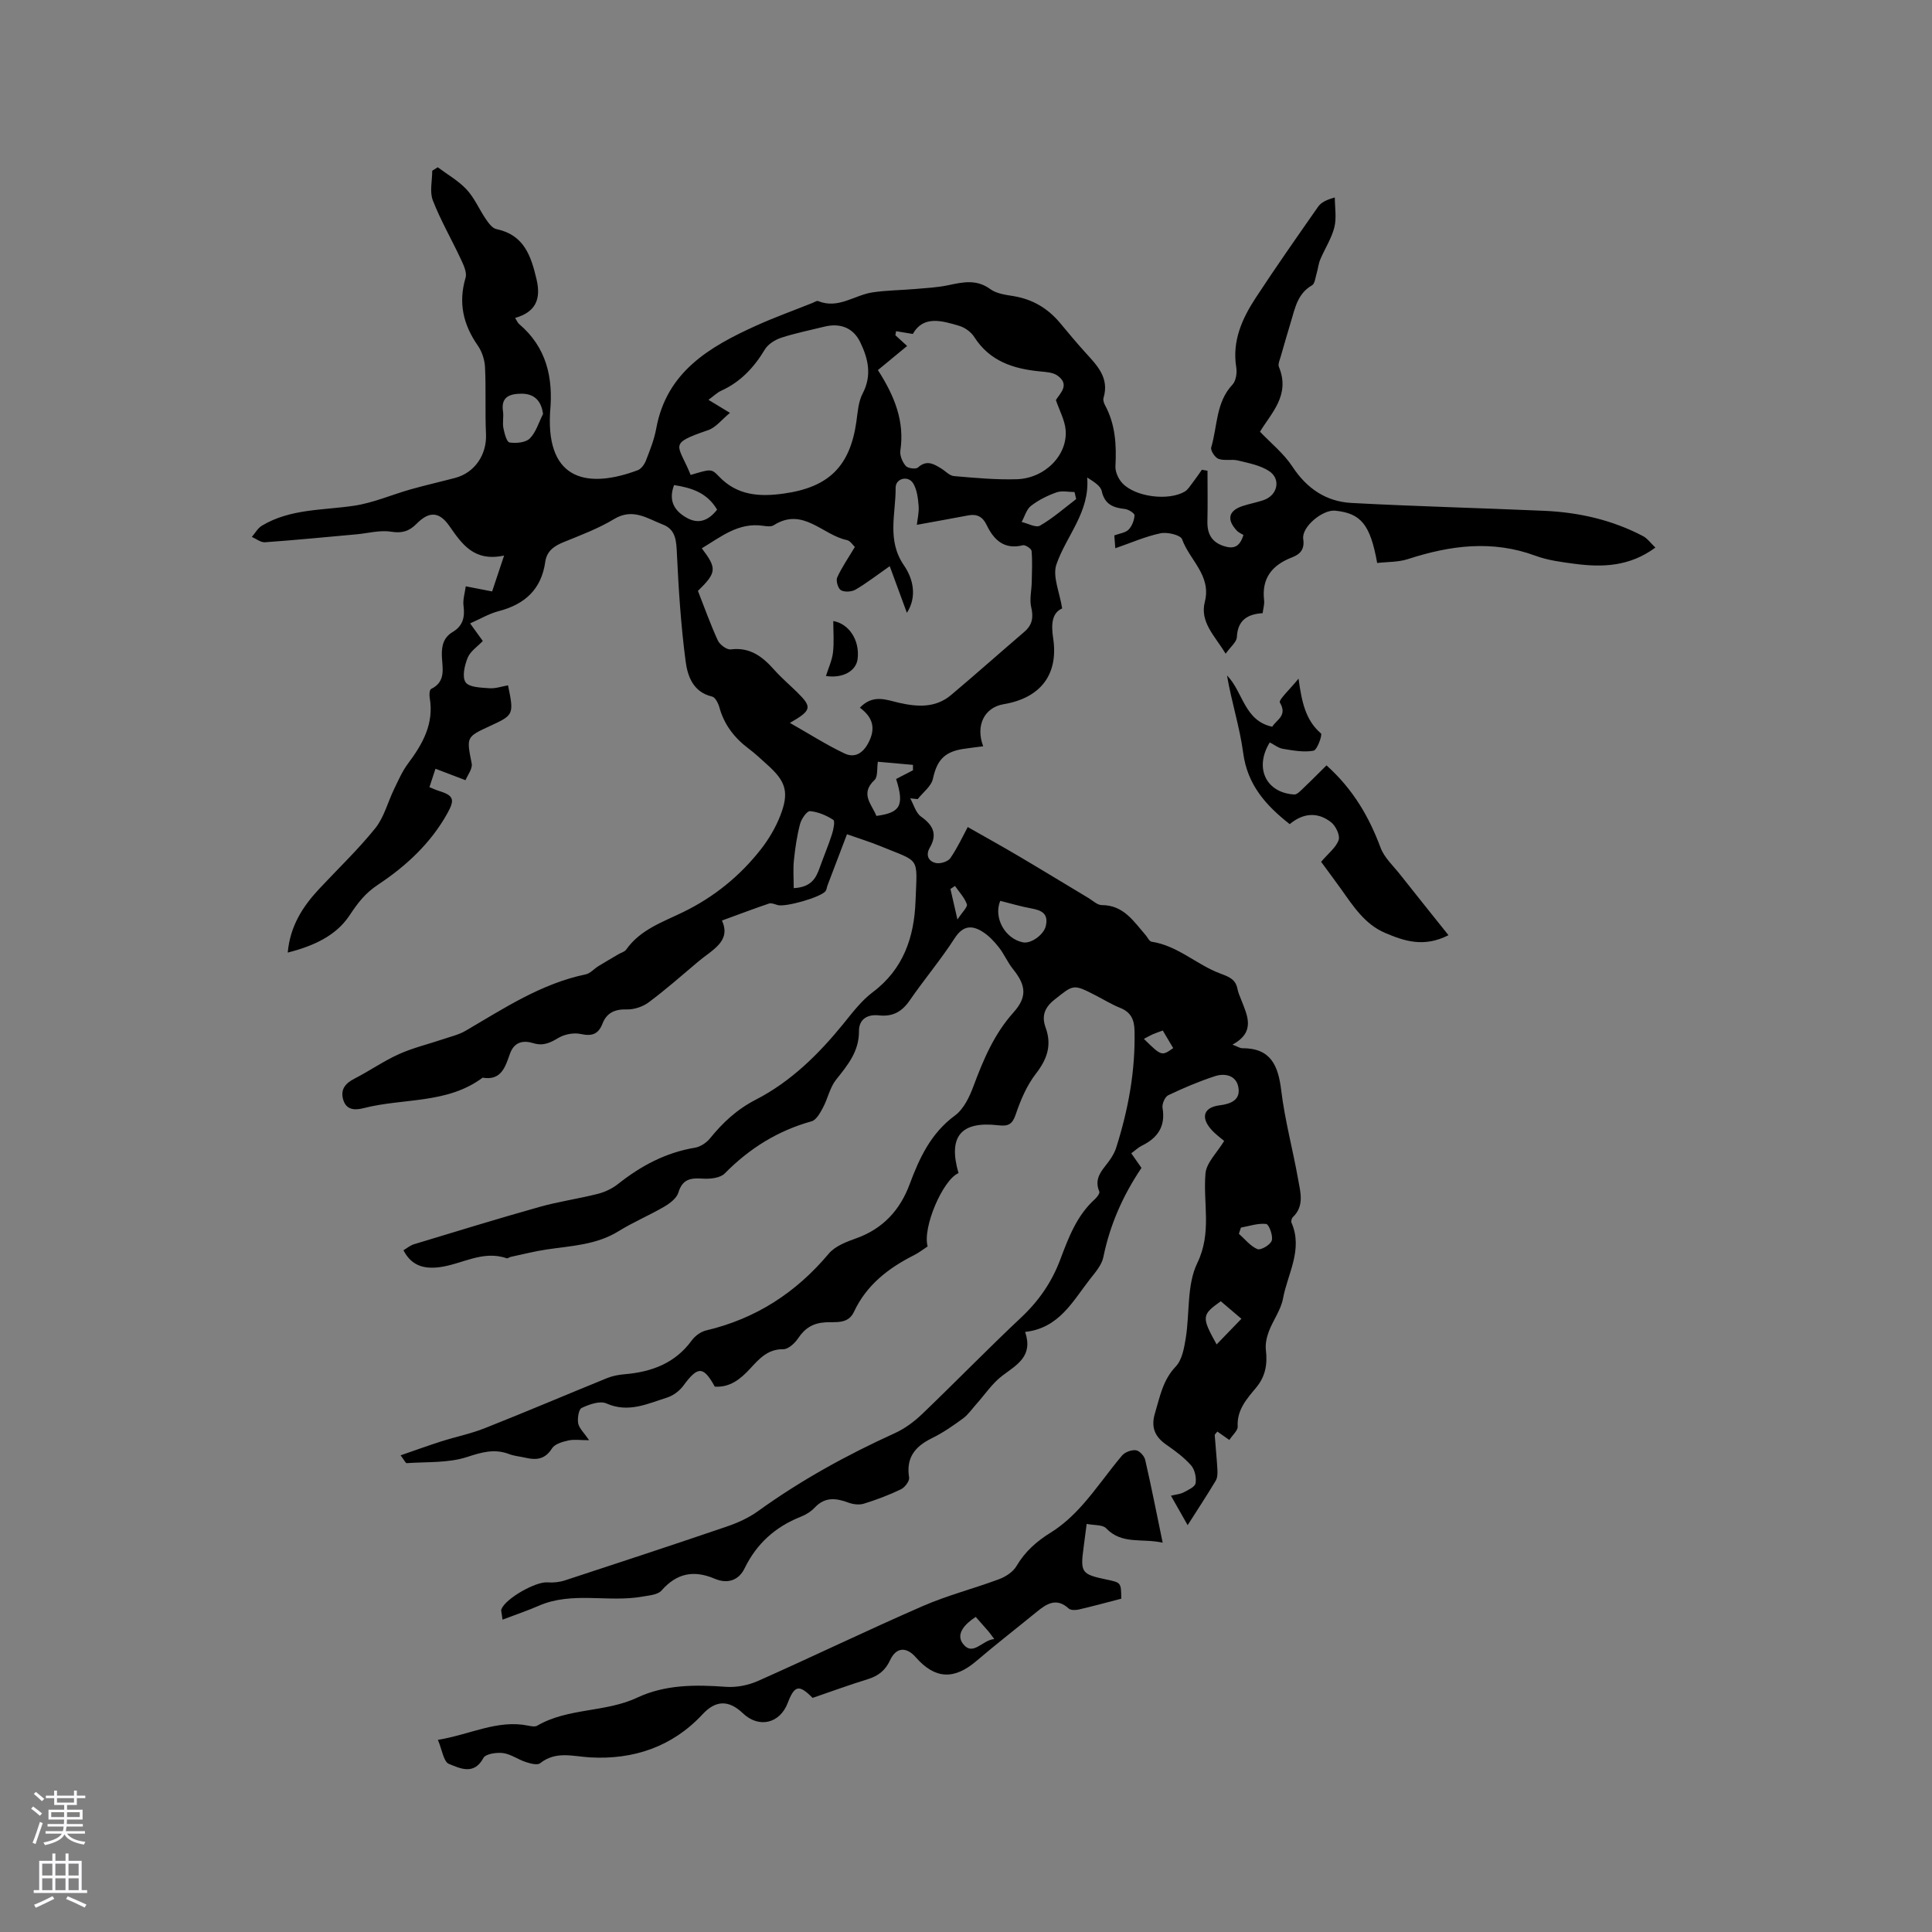 <svg enable-background="new 0 0 400 400" viewBox="0 0 400 400" xmlns="http://www.w3.org/2000/svg"><rect x="0" y="0" width="400" height="400" fill="#808080" stroke="none"/><g fill="#010000"><path d="m121.97 298.18c-1.82 0-3.14-.21-4.34.06s-2.78.73-3.35 1.64c-1.41 2.25-3.21 2.46-5.44 1.94-1.13-.27-2.33-.35-3.41-.76-3.05-1.17-5.67-.4-8.74.6-3.89 1.27-8.29.97-12.48 1.27-.23.02-.5-.61-1.27-1.62 3.02-1.04 5.71-2.02 8.43-2.89 3-.95 6.12-1.58 9.03-2.74 8.46-3.35 16.84-6.92 25.27-10.35 1.15-.47 2.43-.71 3.67-.81 5.57-.48 10.42-2.25 13.88-7 .68-.94 1.88-1.81 2.99-2.07 10.29-2.43 18.6-7.82 25.38-15.9 1.31-1.56 3.66-2.45 5.7-3.18 5.51-1.96 9.06-5.86 11.02-11.13 2.06-5.53 4.42-10.62 9.42-14.3 1.8-1.33 3-3.85 3.82-6.07 2.05-5.49 4.26-10.76 8.26-15.23 2.93-3.27 2.6-5.66-.08-9-1.12-1.39-1.83-3.11-2.93-4.51-.96-1.21-2.07-2.41-3.37-3.22-2.22-1.4-4.06-1.31-5.77 1.33-2.87 4.45-6.3 8.52-9.31 12.88-1.62 2.35-3.51 3.42-6.4 3.1-2.26-.25-4.13.71-4.11 3.28.03 4.18-2.33 7.02-4.74 10.04-1.29 1.62-1.71 3.92-2.72 5.8-.57 1.07-1.37 2.53-2.34 2.81-7.02 1.95-12.89 5.62-17.99 10.8-.94.96-3.05 1.17-4.57 1.07-2.49-.17-4.19.09-5.03 2.89-.35 1.17-1.75 2.23-2.93 2.92-3.08 1.8-6.41 3.19-9.44 5.07-4.63 2.87-9.84 3.03-14.95 3.8-2.48.37-4.92 1-7.37 1.52-.31.07-.65.37-.88.29-4.95-1.73-9.27 1.26-13.91 1.85-3.27.41-5.81-.34-7.44-3.51.72-.42 1.39-1 2.17-1.24 8.65-2.62 17.3-5.28 26-7.73 3.97-1.12 8.09-1.69 12.09-2.71 1.49-.38 3.01-1.11 4.21-2.07 4.73-3.74 9.85-6.48 15.88-7.48 1.12-.19 2.37-1.01 3.1-1.91 2.68-3.3 5.58-6.02 9.53-8.05 7.22-3.72 13-9.41 18.13-15.73 1.86-2.29 3.7-4.74 6.03-6.49 6.38-4.78 8.61-11.43 8.88-18.87.35-9.43 1.08-7.94-7.36-11.42-2.04-.84-4.15-1.48-6.83-2.43-1.38 3.62-2.71 7.11-4.04 10.61-.15.39-.16.86-.4 1.17-1.01 1.29-8.33 3.36-9.93 2.88-.58-.17-1.28-.48-1.78-.31-3.12 1.05-6.19 2.23-9.74 3.52 1.98 4.3-2.02 6.06-4.85 8.45-3.4 2.87-6.75 5.82-10.31 8.48-1.22.91-3.02 1.51-4.53 1.47-2.47-.07-4.16.68-5.04 2.94-.86 2.21-2.2 2.65-4.49 2.15-1.42-.31-3.31.03-4.57.77-1.72 1.02-3.16 1.77-5.25 1.13-2.06-.63-3.95-.33-4.85 2.19-.95 2.64-1.75 5.62-5.66 4.95-7.33 5.48-16.39 4.19-24.59 6.3-1.91.49-3.7.42-4.31-1.87-.54-2.05.53-3.29 2.37-4.23 3.11-1.59 6-3.63 9.18-5.06 2.92-1.32 6.09-2.07 9.14-3.1 1.58-.54 3.27-.92 4.69-1.75 7.94-4.64 15.64-9.76 24.87-11.68.94-.2 1.71-1.13 2.59-1.68 1.39-.86 2.81-1.67 4.21-2.5.53-.31 1.26-.49 1.58-.95 2.92-4.15 7.55-5.69 11.79-7.76 6.42-3.13 11.8-7.5 16.16-13.09 1.6-2.06 2.98-4.41 3.93-6.83 1.91-4.87 1.2-7.14-2.65-10.57-1.27-1.13-2.49-2.32-3.85-3.33-2.97-2.23-5.11-4.97-6.1-8.61-.23-.83-.85-2.04-1.49-2.19-3.99-.94-5.1-4.28-5.5-7.39-.96-7.33-1.44-14.72-1.79-22.11-.12-2.62-.18-5.06-2.87-6.1-3.21-1.24-6.25-3.51-10.13-1.16-3.23 1.95-6.84 3.31-10.36 4.74-2.02.81-3.57 1.84-3.9 4.12-.8 5.69-4.22 8.8-9.64 10.21-2.01.52-3.87 1.64-5.92 2.54.91 1.26 1.71 2.36 2.63 3.64-1.09 1.15-2.58 2.12-3.13 3.46-.64 1.57-1.2 3.98-.43 5.09.73 1.06 3.19 1.1 4.92 1.23 1.27.1 2.58-.38 3.86-.6 1.25 6.02 1.18 6.16-3.62 8.37-5.1 2.34-4.98 2.31-3.9 7.82.21 1.08-.87 2.42-1.28 3.45-2.43-.92-4.21-1.6-6.22-2.37-.5 1.52-.85 2.59-1.25 3.81.74.3 1.29.57 1.88.75 3.22.99 3.41 1.83 1.81 4.71-3.45 6.2-8.6 10.93-14.27 14.69-2.83 1.87-4.27 3.87-6.03 6.5-2.77 4.14-7.45 6.27-12.73 7.6.51-5.53 3.11-9.53 6.47-13.14 3.9-4.18 8.06-8.14 11.64-12.58 1.84-2.28 2.6-5.42 3.92-8.14.87-1.79 1.68-3.67 2.86-5.25 3.06-4.08 5.44-8.3 4.5-13.68-.1-.59-.03-1.64.3-1.79 3.21-1.56 2.28-4.46 2.22-6.95-.05-2.1.4-3.74 2.24-4.84 2.11-1.25 2.56-3.06 2.25-5.4-.18-1.31.29-2.71.46-4.06 1.53.3 3.06.59 5.46 1.06.6-1.8 1.41-4.24 2.48-7.43-6.25 1.34-8.73-2.39-11.35-6.14-2.08-2.97-4.16-3.08-6.76-.45-1.57 1.59-3.04 2.01-5.32 1.65-2.31-.37-4.78.34-7.18.55-6.3.57-12.6 1.19-18.91 1.64-.87.06-1.8-.72-2.71-1.11.69-.79 1.23-1.82 2.09-2.33 5.88-3.52 12.59-3.16 19.05-4.12 3.99-.59 7.81-2.28 11.73-3.39 3.05-.86 6.14-1.56 9.21-2.37 4.1-1.08 6.59-4.86 6.4-9.06-.21-4.61.02-9.24-.2-13.85-.07-1.52-.62-3.22-1.48-4.47-3.03-4.34-4.09-8.86-2.55-14.06.33-1.1-.42-2.66-.98-3.86-1.9-4.08-4.18-8-5.8-12.17-.69-1.79-.12-4.07-.12-6.13.38-.24.76-.48 1.14-.72 2.02 1.51 4.29 2.79 5.98 4.61 1.63 1.75 2.6 4.1 3.97 6.11.57.83 1.34 1.91 2.19 2.08 5.72 1.19 7.16 5.51 8.31 10.38.97 4.09-.13 6.78-4.43 8.02.4.62.54 1.02.82 1.25 5.67 4.8 7.09 11.09 6.43 18.13-.01.11-.01.21-.02.32-.75 14.27 8.17 15.56 18.16 11.82.73-.27 1.39-1.22 1.7-2.01.84-2.17 1.72-4.37 2.13-6.64 2.15-11.74 11.03-16.9 20.67-21.27 3.82-1.73 7.78-3.15 11.68-4.71.39-.15.88-.5 1.16-.39 4.16 1.72 7.52-1.24 11.28-1.8 2.89-.43 5.83-.44 8.75-.69 2.29-.2 4.62-.31 6.86-.78 3.04-.64 5.88-1.31 8.76.8 1.28.94 3.16 1.18 4.82 1.45 3.96.65 7.13 2.55 9.67 5.61 1.7 2.04 3.39 4.08 5.17 6.04 2.44 2.69 5.04 5.25 3.78 9.43-.13.44.08 1.07.32 1.51 2.15 3.98 2.38 8.23 2.15 12.64-.06 1.18.64 2.68 1.49 3.56 2.74 2.82 9.49 3.63 12.84 1.69.68-.39 1.13-1.19 1.64-1.84.67-.87 1.29-1.79 1.93-2.69.39.07.78.13 1.16.2 0 3.5.06 7.01-.02 10.51-.05 2.53.87 4.26 3.37 5.08 1.9.62 3.3.35 4.09-2.3-.31-.19-.95-.44-1.37-.89-2.16-2.3-1.72-4.14 1.22-5.1 1.41-.46 2.88-.73 4.28-1.2 2.95-.98 3.72-4.39 1.15-6.05-1.84-1.19-4.21-1.63-6.41-2.17-1.3-.32-2.82.11-4.04-.34-.73-.27-1.69-1.75-1.5-2.38 1.31-4.37.93-9.3 4.41-13 .73-.78.96-2.45.77-3.6-.87-5.44 1.21-10.04 4.02-14.34 4.18-6.38 8.56-12.63 12.93-18.88.62-.88 1.7-1.44 3.46-1.91 0 2.07.39 4.24-.1 6.19-.59 2.32-1.98 4.42-2.92 6.66-.38.91-.46 1.93-.75 2.89-.26.85-.36 2.1-.95 2.44-2.94 1.68-3.5 4.62-4.34 7.44-.73 2.43-1.45 4.87-2.14 7.31-.2.7-.61 1.57-.38 2.13 2.43 5.85-1.6 9.58-3.91 13.43 2.23 2.35 4.92 4.5 6.72 7.24 2.98 4.54 6.99 7.23 12.22 7.51 13.31.72 26.65 1.04 39.96 1.63 7.14.32 14.02 1.89 20.39 5.23.92.48 1.59 1.45 2.57 2.38-5.36 3.95-10.98 4.12-16.73 3.36-2.72-.36-5.53-.72-8.08-1.66-8.94-3.31-17.64-2.17-26.41.68-2.02.66-4.28.56-6.38.81-1.43-7.98-3.37-10.29-8.69-10.83-2.58-.27-6.99 3.35-6.62 5.86.33 2.25-.72 3.19-2.35 3.82-4.09 1.59-6.29 4.29-5.75 8.87.1.81-.18 1.66-.3 2.67-3.16.19-5.18 1.46-5.34 4.97-.05 1-1.27 1.94-2.32 3.42-2.3-3.77-5.38-6.54-4.31-10.75 1.39-5.46-3.17-8.63-4.71-12.94-.31-.88-3.06-1.54-4.47-1.24-3.14.66-6.13 1.99-9.36 3.1-.04-.6-.12-1.57-.2-2.66 1.08-.41 2.29-.53 2.95-1.2.71-.72 1.17-1.93 1.23-2.96.03-.41-1.24-1.23-1.99-1.31-2.42-.26-4.19-.94-4.8-3.71-.24-1.09-1.64-1.93-3.01-2.81.58 7.17-4.33 12.06-6.37 18-.85 2.47.67 5.75 1.19 9.11-2.07.89-2.32 3.17-1.87 6.12 1.16 7.57-2.61 12.43-10.26 13.71-3.93.66-5.86 4.36-4.22 8.71-1.5.2-2.93.35-4.34.58-3.84.64-5.27 2.48-6.07 6.15-.34 1.56-2.06 2.81-3.15 4.21-.52-.05-1.04-.1-1.55-.16.73 1.29 1.15 3 2.24 3.78 2.49 1.77 3.44 3.63 1.82 6.42-.93 1.59-.26 2.86 1.27 3.19.91.2 2.49-.3 2.98-1.01 1.51-2.2 2.64-4.66 3.6-6.44 3.88 2.21 7.25 4.07 10.56 6.03 4.83 2.85 9.62 5.78 14.43 8.66.9.54 1.84 1.47 2.76 1.47 4.51 0 6.58 3.34 9.06 6.19.42.48.78 1.32 1.25 1.39 5.39.81 9.3 4.73 14.15 6.56 1.85.7 3.25 1.17 3.64 3.24.14.72.45 1.41.72 2.1 1.3 3.35 3.13 6.75-1.76 9.41 1.09.41 1.55.74 2.01.74 5.94-.03 7.46 3.58 8.09 8.78.75 6.18 2.41 12.25 3.5 18.4.47 2.64 1.32 5.47-1.09 7.79-.25.24-.42.85-.29 1.15 2.43 5.57-.8 10.55-1.76 15.72-.44 2.36-2.06 4.49-2.93 6.8-.46 1.21-.76 2.62-.61 3.88.34 2.89-.08 5.41-2 7.73-1.94 2.33-4.03 4.61-3.84 8.07.05.83-1.03 1.72-1.73 2.79-.94-.66-1.68-1.17-2.48-1.74-.23.32-.56.56-.54.78.16 2.35.42 4.7.55 7.06.04.77.03 1.7-.34 2.32-1.82 3.04-3.77 6-5.82 9.22-1.01-1.78-2.16-3.81-3.46-6.1 1.06-.26 1.93-.32 2.63-.69.94-.5 2.35-1.13 2.47-1.89.2-1.17-.16-2.82-.92-3.69-1.45-1.65-3.29-3.01-5.11-4.27-2.4-1.66-3.25-3.62-2.38-6.53 1.03-3.42 1.62-6.86 4.31-9.68 1.3-1.37 1.73-3.8 2.06-5.82.85-5.22.2-11.07 2.39-15.58 3.08-6.35 1.17-12.39 1.7-18.55.19-2.25 2.41-4.33 3.87-6.75-.64-.56-1.85-1.4-2.78-2.49-2.12-2.49-1.37-4.48 1.82-4.88 2.38-.3 4.44-1.13 3.88-3.85-.49-2.39-2.81-2.85-4.83-2.19-3.31 1.08-6.53 2.45-9.67 3.95-.68.33-1.32 1.8-1.18 2.61.65 3.83-.99 6.22-4.28 7.83-.74.36-1.37.98-2.19 1.58.76 1.09 1.48 2.11 2.11 3.02-3.83 5.69-6.52 11.75-7.89 18.46-.33 1.63-1.64 3.14-2.73 4.52-3.61 4.61-6.41 10.2-13.47 10.98 1.71 5.04-1.69 6.78-4.7 9.05-2.1 1.58-3.63 3.92-5.41 5.91-.9 1-1.68 2.17-2.74 2.95-2.05 1.5-4.16 2.97-6.43 4.08-3.49 1.71-5.41 4.02-4.74 8.15.12.73-.88 2.05-1.68 2.44-2.47 1.19-5.07 2.17-7.69 2.98-.96.3-2.23.14-3.2-.22-2.57-.96-4.86-1.22-6.97 1.03-.77.82-1.84 1.49-2.9 1.9-5.25 2.08-9.12 5.55-11.61 10.66-1.27 2.62-3.65 3.25-6.19 2.17-4.35-1.85-7.86-1.16-11.03 2.45-.77.88-2.55 1-3.9 1.24-7.12 1.29-14.56-1.14-21.54 1.92-2.31 1.01-4.72 1.81-7.47 2.86-.16-1.39-.35-1.83-.23-2.16.89-2.26 7.14-5.75 9.52-5.56 1.21.1 2.52-.04 3.67-.42 11.16-3.65 22.31-7.33 33.43-11.12 2.27-.77 4.56-1.8 6.49-3.19 8.89-6.41 18.41-11.65 28.37-16.17 2.06-.94 4-2.39 5.64-3.96 6.89-6.6 13.54-13.45 20.5-19.99 3.64-3.42 6.31-7.28 8.07-11.94 1.71-4.54 3.42-9.15 7.19-12.55.44-.4 1.05-1.22.91-1.56-1.34-3.16 1.16-4.86 2.49-7.02.38-.62.75-1.28.97-1.97 2.53-7.92 4.03-16 3.83-24.37-.05-2.25-.76-3.8-2.97-4.68-1.76-.7-3.4-1.72-5.09-2.59-4.68-2.41-4.55-2.25-8.56.93-2.1 1.67-2.61 3.47-1.79 5.72 1.33 3.67.33 6.54-2.01 9.57-1.88 2.43-3.17 5.45-4.16 8.39-.7 2.09-1.55 2.53-3.61 2.29-7.79-.91-10.44 2.35-8.25 9.9-3.23 1.35-7.51 11.29-6.39 15.18-.91.59-1.82 1.31-2.84 1.82-5.31 2.68-9.83 6.17-12.42 11.73-1.22 2.61-3.84 2.03-5.87 2.16-2.62.16-4.27 1.2-5.68 3.3-.69 1.03-2.05 2.29-3.09 2.27-3.24-.04-5 2.02-6.85 4.02-2.01 2.17-4.15 3.92-7.32 3.73-2.36-4.3-3.52-4.27-6.51-.2-.8 1.09-2.11 2.07-3.39 2.47-4.04 1.27-7.98 3.22-12.53 1.21-1.35-.6-3.58.19-5.13.93-.64.3-.91 2.19-.72 3.23.26 1.07 1.25 1.96 2.26 3.45zm62.24-180.96c-2.89 2.02-4.9 3.59-7.09 4.86-.81.46-2.25.55-3.01.12-.6-.34-1.08-1.96-.78-2.64.96-2.12 2.32-4.06 3.66-6.32-.41-.37-.95-1.28-1.64-1.42-5.04-1.03-9.11-6.94-15.17-3.07-.54.34-1.47.21-2.19.11-5.11-.75-8.73 2.29-12.69 4.66 3.17 4.18 3.08 5.02-.8 8.82 1.34 3.41 2.58 6.91 4.12 10.26.41.88 1.85 1.96 2.69 1.85 3.99-.5 6.57 1.51 8.98 4.22 1.48 1.66 3.18 3.11 4.77 4.67 3.1 3.06 3.03 3.72-1.52 6.33 4.06 2.3 7.57 4.56 11.32 6.33 1.95.92 3.67.14 4.89-2.13 1.65-3.07.96-5.37-1.72-7.35 2.72-2.84 5.44-1.63 8.04-1.03 3.85.88 7.61 1.13 10.85-1.6 5.1-4.3 10.1-8.74 15.16-13.08 1.65-1.42 1.92-2.98 1.42-5.1-.38-1.61.07-3.41.11-5.13.04-2.17.15-4.36-.03-6.51-.04-.46-1.29-1.3-1.79-1.18-3.9.96-6.03-1.1-7.53-4.22-.81-1.69-2-2.31-3.81-1.96-3.43.65-6.86 1.26-10.63 1.95.12-1.11.48-2.55.37-3.94-.13-1.59-.34-3.37-1.14-4.67-1.03-1.66-3.64-1.01-3.62.93.05 5.36-1.87 10.85 1.71 16.05 1.99 2.89 2.73 6.58.62 9.85-1.12-3.06-2.25-6.12-3.55-9.66zm-2.45-40.6c3.49 5.43 5.55 10.64 4.65 16.68-.15 1 .42 2.35 1.11 3.16.43.51 2.1.73 2.53.33 1.81-1.64 3.28-.74 4.84.22.88.54 1.71 1.49 2.63 1.56 4.32.37 8.67.78 12.99.65 5.87-.18 10.61-5.06 10.11-10.28-.19-1.99-1.26-3.91-2.01-6.11.87-1.42 2.97-3.18.33-5.07-.92-.66-2.34-.74-3.56-.86-5.54-.52-10.46-2.09-13.68-7.14-.65-1.02-1.91-1.94-3.08-2.29-3.66-1.1-7.47-2.19-9.63 1.67-1.43-.24-2.45-.4-3.47-.57-.05.28-.09.56-.14.84.67.62 1.35 1.23 2.43 2.22-2.02 1.67-3.9 3.22-6.05 4.99zm-38.77 21.71c4.09-1.2 4.27-1.37 5.83.28 3.81 4.03 8.49 4.28 13.5 3.57 9.3-1.31 13.66-5.65 14.98-14.85.28-1.98.4-4.14 1.3-5.85 1.97-3.76 1.15-7.22-.5-10.63-1.43-2.98-4.15-4.03-7.42-3.22-2.98.74-6.01 1.34-8.92 2.29-1.28.42-2.73 1.32-3.4 2.43-2.25 3.74-5.05 6.74-9.07 8.56-.82.37-1.49 1.06-2.61 1.87 1.53.93 2.7 1.64 4.45 2.7-1.68 1.37-2.91 3.03-4.53 3.58-8.46 2.9-6.18 2.86-3.61 9.27zm21.34 85.55c3.74-.2 4.65-2.17 5.42-4.34.81-2.28 1.76-4.51 2.5-6.81.31-.97.67-2.74.27-2.99-1.43-.92-3.15-1.66-4.82-1.8-.64-.05-1.79 1.62-2.06 2.67-.64 2.44-1.01 4.98-1.27 7.5-.19 1.82-.04 3.67-.04 5.77zm-51.9-98.17c-.35-2.73-1.82-4.24-4.56-4.2-2.27.04-4.2.61-3.73 3.65.17 1.13-.14 2.34.08 3.45.21 1.09.69 2.92 1.27 3 1.37.2 3.33.04 4.2-.83 1.3-1.31 1.86-3.34 2.74-5.07zm69.32 72c-.22 1.4.03 3.11-.69 3.78-3.07 2.88-.55 5.04.39 7.44 4.78-.66 5.9-1.97 4.08-7.65 1.15-.59 2.32-1.19 3.49-1.8 0-.37 0-.75 0-1.12-2.4-.2-4.81-.42-7.27-.65zm25.34 28.8c-1.43 3.43.93 7.81 4.68 8.59 1.67.35 4.31-1.56 4.74-3.34.63-2.62-.87-3.3-3.03-3.69-2.15-.39-4.25-1.03-6.39-1.56zm15.72-83.18c-.11-.49-.22-.97-.34-1.46-1.25 0-2.62-.32-3.73.07-1.86.66-3.72 1.58-5.27 2.78-.95.73-1.32 2.21-1.95 3.35 1.29.29 2.96 1.25 3.8.76 2.67-1.54 5.02-3.62 7.49-5.5zm-74.34 2.19c-2.08-3.53-5.33-4.54-8.91-5.09-1.21 3.21.03 5.32 2.59 6.76 2.35 1.33 4.43.74 6.32-1.67zm104.28 163.89c-3.98 2.83-4.01 3.25-.86 8.94 1.65-1.71 3.3-3.41 5.13-5.31-1.34-1.13-2.75-2.33-4.27-3.63zm4.17-15.25c-.14.43-.28.85-.42 1.28 1.26 1.11 2.38 2.58 3.85 3.18.69.28 2.71-.92 2.96-1.79.29-1.01-.59-3.35-1.16-3.42-1.69-.2-3.48.44-5.23.75zm-14.02-37.16c-.78-1.32-1.46-2.46-2.16-3.64-.92.34-1.51.53-2.08.78-.6.27-1.18.61-1.83.95 3.67 3.59 3.67 3.59 6.07 1.91zm-44.67-26.62c1.01-1.57 2.15-2.61 1.95-3.17-.49-1.38-1.6-2.53-2.46-3.78-.31.21-.63.42-.94.62.4 1.78.81 3.54 1.45 6.33z"/><path d="m240.72 319.4c-4.23-.97-8.42.46-11.7-2.98-.74-.78-2.5-.6-4.04-.91-.24 1.89-.42 3.34-.62 4.78-.72 5.31-.48 5.64 4.78 6.75 2.97.62 2.97.62 3.01 3.95-2.88.75-5.82 1.55-8.79 2.24-.66.15-1.67.18-2.09-.2-2.52-2.31-4.54-1.02-6.61.67-4.17 3.41-8.43 6.71-12.52 10.2-4.6 3.93-8.56 3.76-12.53-.77-1.97-2.25-4.08-2.11-5.34.62-.98 2.12-2.45 3.24-4.61 3.91-3.84 1.18-7.61 2.57-11.42 3.87-2.8-2.83-3.74-2.64-5.15 1.05-1.64 4.28-5.98 5.28-9.28 2.14-2.97-2.84-5.67-2.7-8.37.22-6.27 6.75-14.36 9.41-23.23 8.91-3.68-.21-7.08-1.39-10.39 1.21-.58.45-2.02.06-2.96-.25-1.6-.52-3.08-1.63-4.69-1.85-1.34-.18-3.62.15-4.08 1-1.97 3.67-4.89 2.13-7.14 1.24-1.12-.44-1.42-2.96-2.29-4.98 6.74-1.11 12.31-4.23 18.67-2.95.61.12 1.41.29 1.88.02 6.4-3.73 14.11-2.71 20.71-5.81 5.82-2.73 12.06-2.7 18.37-2.24 2.19.16 4.63-.32 6.65-1.22 11.41-5.07 22.66-10.51 34.11-15.5 5.11-2.23 10.59-3.62 15.83-5.58 1.36-.51 2.87-1.5 3.57-2.7 1.78-3.02 4.17-5.13 7.13-6.96 2.45-1.52 4.66-3.58 6.58-5.75 2.88-3.25 5.34-6.86 8.14-10.17.6-.71 1.96-1.22 2.88-1.1.73.09 1.74 1.18 1.92 1.99 1.26 5.47 2.34 10.97 3.62 17.15zm-38.71 15.36c-2.33 1.51-4.17 3.6-2.63 5.58 2.07 2.67 4-.81 6.47-.99-.58-.77-.86-1.19-1.19-1.58-.82-.95-1.66-1.89-2.65-3.01z"/><path d="m299.89 193.62c-5.1 2.61-9.19 1.2-13.12-.47-4.18-1.77-6.59-5.52-9.11-9.07-1.53-2.14-3.11-4.24-4.14-5.65 1.46-1.72 3.07-2.93 3.63-4.51.34-.96-.6-2.93-1.56-3.68-2.83-2.23-5.87-1.88-8.57.39-4.96-3.89-8.76-8.16-9.63-14.74-.71-5.36-2.43-10.59-3.35-16.04 3.34 3.37 3.52 9.36 9.36 10.61.92-1.48 3.19-2.29 1.59-5-.33-.55 2.06-2.72 3.86-4.96.66 4.88 1.47 8.62 4.64 11.35.33.29-.78 3.43-1.53 3.57-2.02.38-4.23-.04-6.33-.38-.97-.16-1.84-.88-2.74-1.33-3.25 5.28-.77 10.43 5.06 10.78.61.04 1.33-.78 1.89-1.31 1.64-1.55 3.22-3.16 4.8-4.72 5.57 5.01 8.82 10.7 11.2 17.06.76 2.04 2.58 3.7 3.99 5.48 3.18 4.03 6.41 8.05 10.06 12.62z"/><path d="m171 139.96c.52-1.67 1.27-3.24 1.46-4.87.25-2.16.06-4.37.06-6.51 3.23.55 5.52 3.95 5.04 7.85-.29 2.42-2.96 4.07-6.56 3.53z"/></g><path d="m6.44 374.46.42-.45c.65.47 1.27.95 1.85 1.44l-.45.49c-.65-.56-1.25-1.06-1.82-1.48m.93 7.33-.63-.26c.55-1.36 1.05-2.8 1.52-4.33.19.1.38.19.59.27-.46 1.29-.95 2.73-1.48 4.32m-.38-10.38.44-.42c.43.34 1.01.82 1.74 1.44l-.49.49c-.53-.51-1.09-1.01-1.69-1.51m2.5.35h1.72v-1.04h.59v1.04h3.52v-1.04h.59v1.04h1.75v.53h-1.75v1.42h-2.03v.97h3.22v2.03h-3.24c0 .35-.01.66-.03.93h3.32v.53h-3.37c-.03.27-.08.58-.15.94h3.96v.53h-3.71c.67.92 1.93 1.48 3.79 1.68-.13.24-.23.44-.29.59-2.13-.38-3.48-1.08-4.04-2.12-.43.97-1.77 1.72-4.03 2.23-.09-.19-.2-.37-.33-.55 2.1-.42 3.37-1.03 3.81-1.83h-3.36v-.53h3.58c.08-.29.13-.61.16-.94h-3.33v-.53h3.39c.02-.27.04-.58.04-.93h-3.23v-2.03h3.25v-.97h-2.07v-1.42h-1.73zm1.12 3.44v1h2.65c.01-.3.02-.44.01-.4v-.25-.35zm1.19-2h3.52v-.91h-3.52zm4.71 2h-2.63v.59c0 .15-.01.28-.01.4h2.64z" fill="#fbfafc"/><path d="m13.56 383.74h.63v1.52h2.72v6.07h1.13v.6h-11.06v-.6h1.13v-6.07h2.73v-1.52h.63v1.52h2.1v-1.52zm-2.69 8.83.38.56c-1.24.63-2.53 1.25-3.85 1.85-.1-.21-.21-.42-.34-.63 1.36-.55 2.63-1.15 3.81-1.78m-2.13-4.27h2.1v-2.45h-2.1zm0 3.04h2.1v-2.46h-2.1zm2.72-3.04h2.1v-2.45h-2.1zm0 3.04h2.1v-2.46h-2.1zm6.07 3.6c-1.41-.71-2.7-1.3-3.86-1.78l.35-.56c1.45.62 2.75 1.19 3.88 1.72zm-1.25-9.09h-2.1v2.45h2.1zm-2.09 5.49h2.1v-2.46h-2.1z" fill="#fbfafc"/></svg>